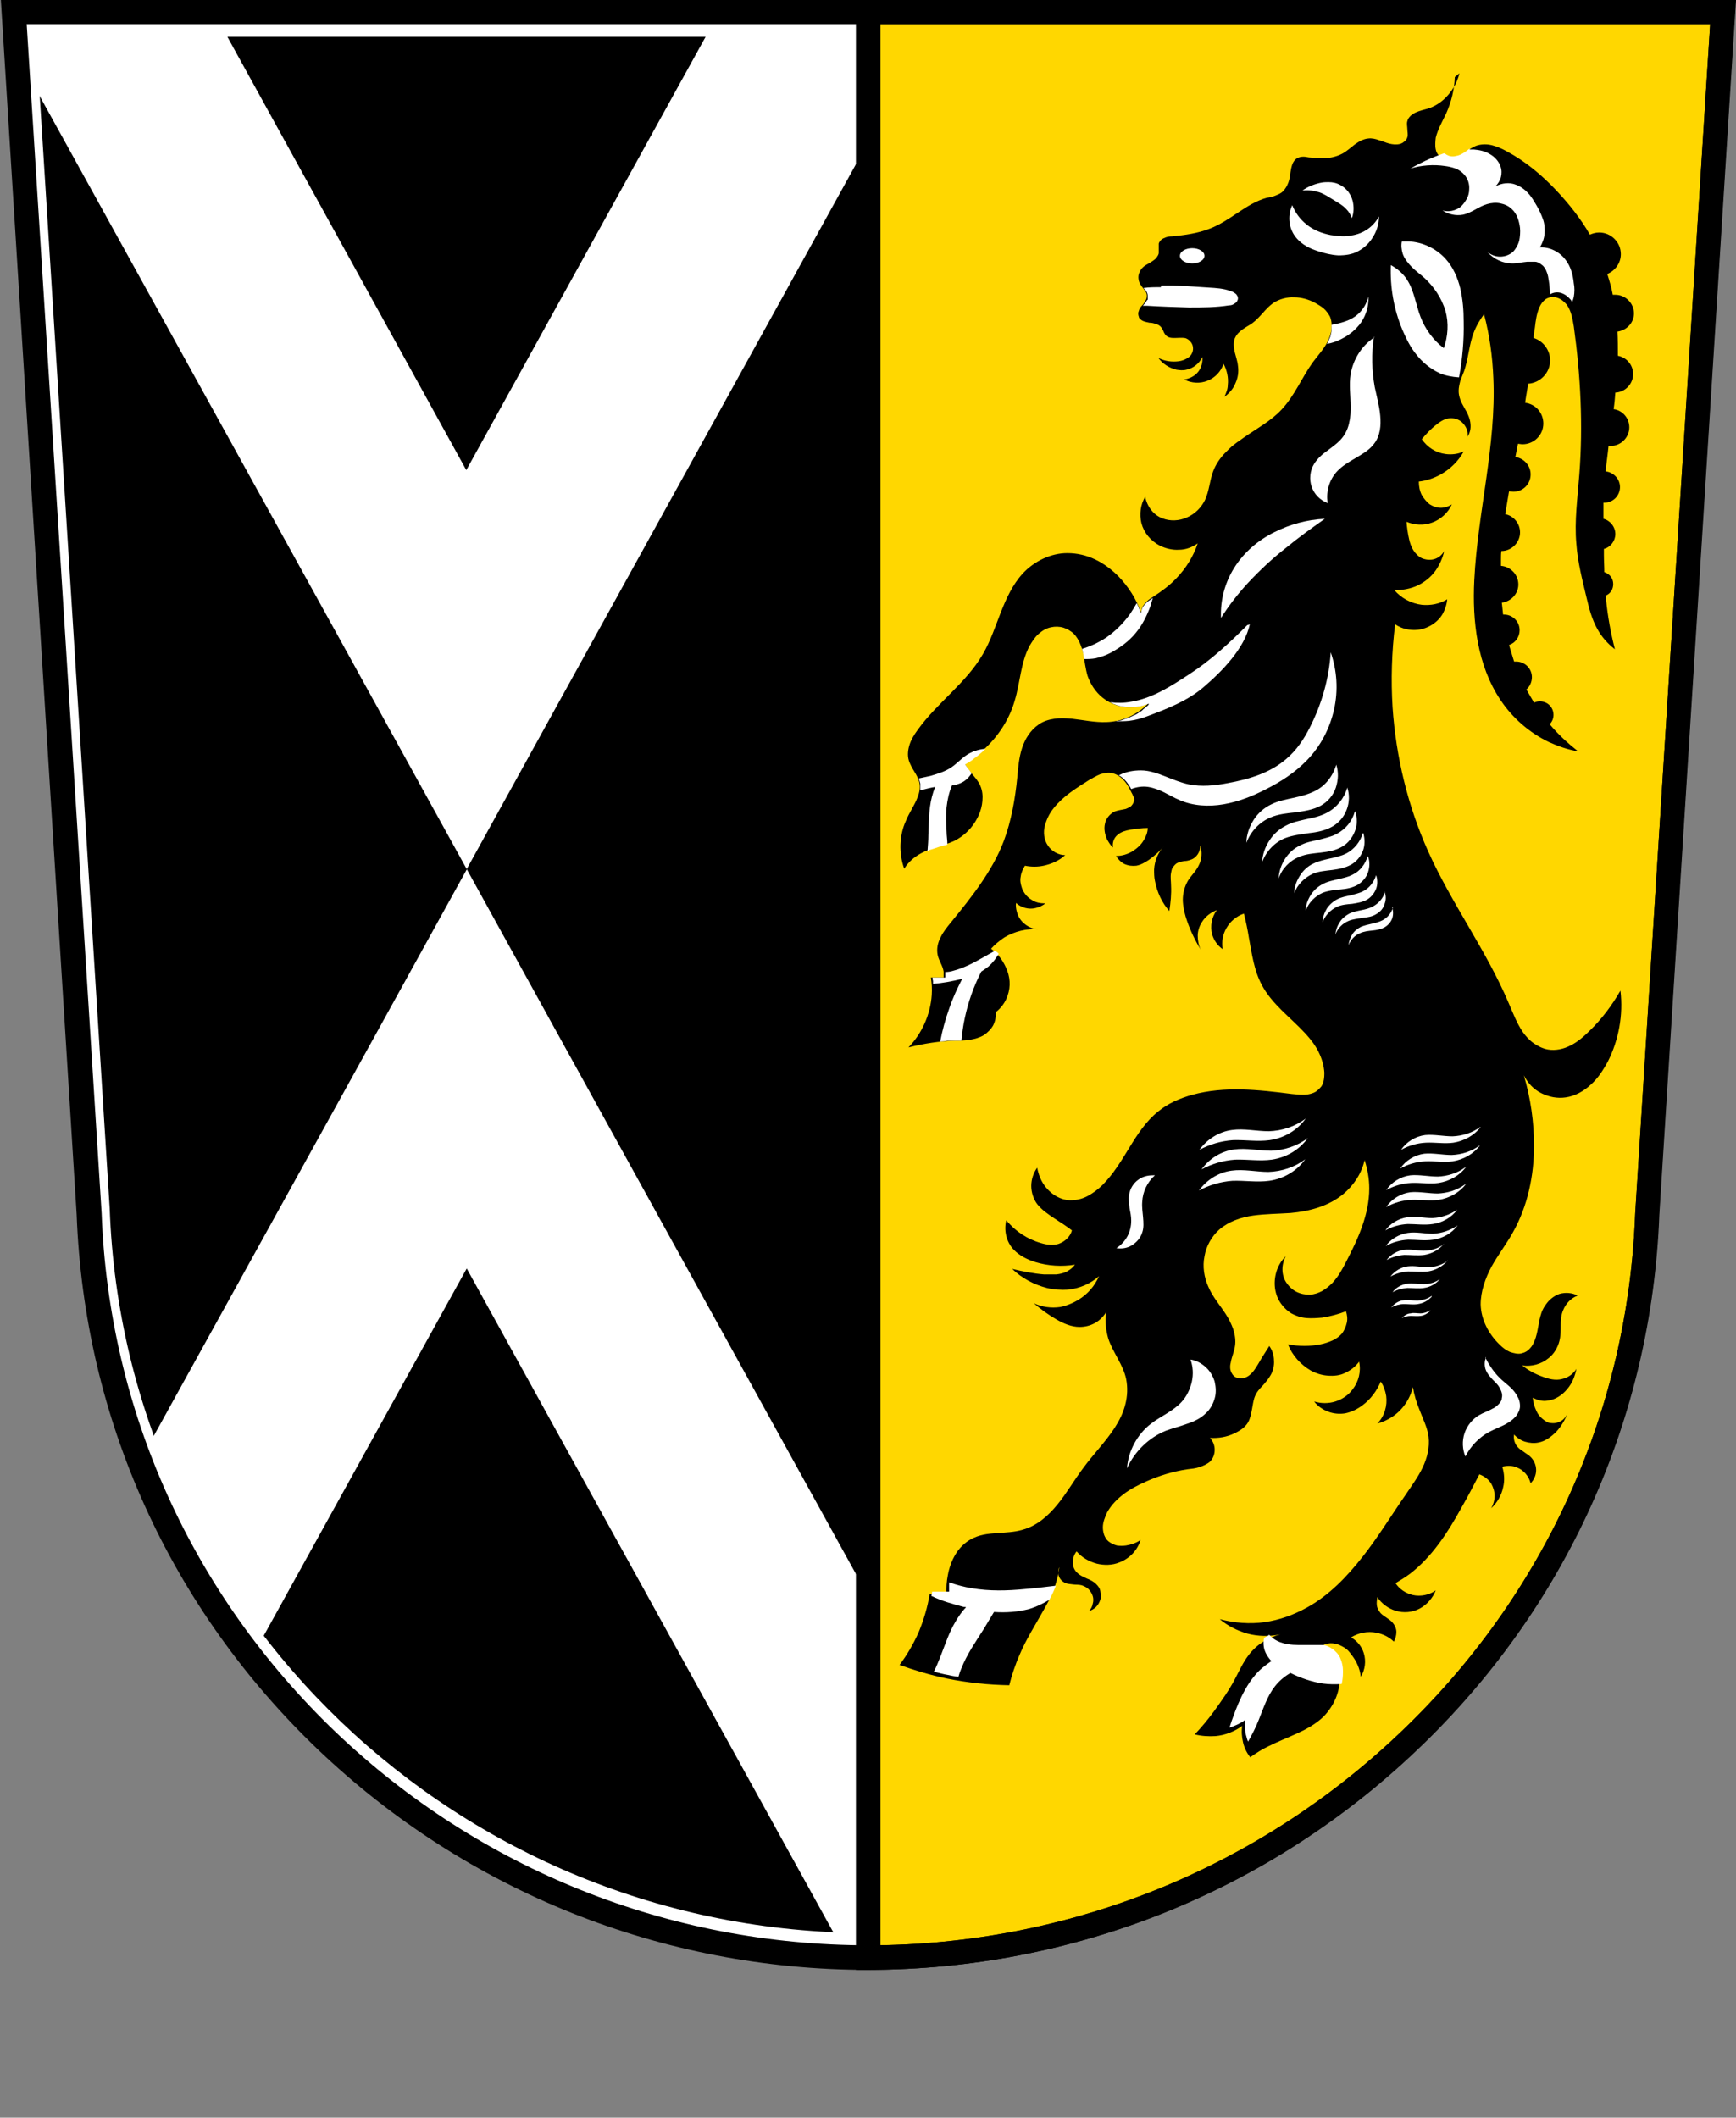 <?xml version="1.0" encoding="UTF-8"?>
<svg xmlns="http://www.w3.org/2000/svg" id="Ebene_1" data-name="Ebene 1" version="1.1" viewBox="0 0 409.9 500">
  <rect x="0" y="0" width="409.9" height="500" fill="#808080" stroke="none"/>
  <defs>
    <style>
      .cls-1, .cls-2, .cls-3, .cls-4, .cls-5 {
        stroke-width: 0px;
      }

      .cls-1, .cls-5 {
        fill: #000;
      }

      .cls-2, .cls-4 {
        fill: #fff;
      }

      .cls-2, .cls-5 {
        fill-rule: evenodd;
      }

      .cls-3 {
        fill: gold;
      }
    </style>
  </defs>
  <g>
    <path class="cls-2" d="M3.2,2.9l17.9,283.8c3.5,97.8,85,175.5,183.9,175.6,98.9-.1,180.4-77.9,183.9-175.6L406.8,2.9H3.2Z"></path>
    <path class="cls-5" d="M8.5,8.7l17.4,276.6c3.4,95.3,82.7,171.1,179.1,171.1,96.3-.1,175.6-75.9,179.1-171.1L401.5,8.7H8.5Z"></path>
  </g>
  <g>
    <path class="cls-4" d="M3.2,2.9l.6,9.7,80.4,145.5,26,47.1,26-47.1,68.7-124.4V2.9h-35.1l-59.7,108.1L50.5,2.9H3.2M110.2,205.3l-26,47.1-51.2,92.6c6.5,16.8,15.5,32.5,26.4,46.4l50.8-91.9,89.8,162.6c1.6,0,3.3,0,4.9,0v-85.4l-68.7-124.4-26-47.1M235.9,459.6c0,0-.2,0-.2,0,0,0,.2,0,.2,0M224.9,461.2c-.2,0-.3,0-.5,0,.2,0,.3,0,.5,0M222.4,461.4c-.2,0-.5,0-.7,0,.2,0,.5,0,.7,0M216.4,461.9c-.1,0-.2,0-.4,0,.1,0,.2,0,.4,0M213.8,462c-.2,0-.5,0-.7,0,.2,0,.5,0,.7,0M211.1,462.1c-.3,0-.5,0-.8,0,.3,0,.5,0,.8,0M208.6,462.2c-.3,0-.7,0-1,0,.3,0,.7,0,1,0"></path>
    <g>
      <path class="cls-3" d="M205,2.9v459.4c98.9-.1,180.4-77.9,183.9-175.6L406.8,2.9h-201.8Z"></path>
      <path class="cls-1" d="M202.1,465.1V0h207.7l-18.1,286.8c-1.8,48-22,92.9-57.1,126.3-35.1,33.5-81.1,51.9-129.7,52h-2.9ZM207.9,5.7v453.6c46-.8,89.6-18.6,122.9-50.4,34-32.4,53.6-75.9,55.3-122.4h0c0,0,17.7-280.8,17.7-280.8h-195.9Z"></path>
    </g>
  </g>
  <g>
    <path class="cls-1" d="M205,465.1c-48.6,0-94.7-18.5-129.8-51.9-35.1-33.5-55.3-78.3-57.1-126.4L.2,0h409.7l-18.1,286.8c-1.8,48-22,92.9-57.1,126.3-35.1,33.5-81.1,51.9-129.7,52ZM6.3,5.7l17.7,280.8c1.7,46.5,21.3,90,55.3,122.5,34,32.4,78.7,50.3,125.8,50.3,47.1,0,91.7-17.9,125.7-50.4,34-32.4,53.6-75.9,55.3-122.4h0c0,0,17.7-280.8,17.7-280.8H6.3Z"></path>
    <path class="cls-5" d="M344.6,17.3c-.5,2.2-1.7,4.2-3.3,5.8-1.1,1.1-2.5,2-4,2.5-1,.3-2,.5-2.9.9-.5.2-.9.5-1.3.8-.4.4-.7.8-.8,1.3-.2.6,0,1.3,0,1.9,0,.6.2,1.3,0,1.9-.1.4-.4.8-.7,1-.3.3-.7.5-1.1.6-.8.2-1.7.1-2.5-.1-.8-.2-1.6-.6-2.4-.8-.8-.3-1.7-.5-2.5-.4-1.2.1-2.2.7-3.2,1.4-.9.7-1.8,1.5-2.8,2.1-1.1.6-2.4,1-3.7,1.1-1.3.1-2.6,0-3.9-.1-.6,0-1.1-.2-1.7-.2-.6,0-1.1.1-1.6.4-.5.3-.9.9-1.1,1.5-.2.6-.3,1.2-.4,1.8-.1.8-.2,1.6-.5,2.4-.3.8-.7,1.5-1.3,2.1-.5.5-1.1.7-1.8,1s-1.3.4-2,.5c-2.5.7-4.7,2.1-6.8,3.5s-4.3,2.9-6.7,3.8c-2.8,1.1-5.8,1.5-8.8,1.8-.7,0-1.3.1-1.9.4-.3.1-.6.3-.8.5-.2.2-.4.5-.5.8,0,.4,0,.8,0,1.1,0,.4,0,.8,0,1.1,0,.4-.3.8-.5,1.1s-.6.6-.9.8c-.7.5-1.4.8-2.1,1.3-.6.5-1,1.1-1.2,1.8-.2.7-.1,1.5.2,2.2.3.5.7,1,1,1.4.2.2.4.5.5.7s.2.5.2.8c0,.5-.1.9-.4,1.3-.2.4-.5.8-.8,1.1s-.6.7-.7,1.2c-.2.4-.2.9,0,1.4,0,.2.2.5.4.6.2.2.4.3.6.4.5.2,1,.3,1.5.4.5,0,1,.1,1.5.3.5.1,1,.4,1.3.8.2.3.4.6.5.9.1.3.3.6.5.9.3.3.6.5,1,.6s.8.1,1.2.1c.8,0,1.6-.1,2.3,0,.6.1,1.1.5,1.4.9.4.4.6,1,.6,1.6,0,.4-.1.8-.3,1.2-.2.4-.5.7-.8.9-.7.5-1.5.8-2.3.9-1.6.2-3.3,0-4.8-.8,1,1.4,2.6,2.4,4.3,2.8.7.1,1.5.2,2.3,0,1.6-.3,3.1-1.5,3.8-3,.1,1.2-.2,2.5-1,3.5-.8,1-2,1.6-3.3,1.8,1.7.9,3.8,1,5.5.3,1.8-.7,3.2-2.2,3.8-4,.8,1.5,1.2,3.3,1,5,0,1-.4,1.9-.8,2.8,1.1-.8,2.1-1.9,2.6-3.2.6-1.3.8-2.7.6-4.1-.1-1.1-.5-2.2-.8-3.4-.1-.6-.2-1.1-.2-1.7,0-.6.1-1.2.4-1.7.4-.8,1.1-1.4,1.8-1.9s1.5-.9,2.2-1.4c1.9-1.4,3.1-3.5,5-4.8,1.4-.9,3.2-1.4,4.9-1.3,1.7,0,3.4.5,4.9,1.3.7.4,1.4.8,2,1.3.6.5,1.1,1.2,1.5,1.9.4.9.5,2,.4,3-.1,1-.5,2-.9,2.9-.9,1.8-2.3,3.3-3.5,4.9-2.6,3.6-4.3,7.9-7.4,11.2-2.5,2.7-5.9,4.5-8.9,6.6s-3,2.2-4.3,3.5c-1.3,1.3-2.4,2.9-3,4.6-.8,2.2-.9,4.6-1.9,6.7-.9,1.8-2.4,3.3-4.3,4.1-1.8.8-3.9.9-5.7.2-1.1-.4-2-1.1-2.7-2-.7-.9-1.2-2-1.4-3.1-1.1,1.8-1.4,4.1-.9,6.2.6,2.3,2.2,4.2,4.3,5.3,1.4.7,3,1.1,4.6,1,1.6,0,3.1-.6,4.4-1.5-1,3-2.7,5.8-5,8.2-1.6,1.7-3.5,3.1-5.5,4.4-.5.3-1,.6-1.4,1s-.8.8-1.1,1.3c-.2.4-.3.9-.4,1.4-1.1-3.2-3-6.1-5.3-8.5-1.6-1.6-3.4-3-5.5-4s-4.3-1.5-6.6-1.5c-3.9,0-7.8,1.9-10.5,4.8-2.4,2.6-3.9,5.9-5.2,9.2-1.3,3.3-2.4,6.7-4.2,9.8-3.9,6.8-10.8,11.5-15.4,17.9-.8,1.1-1.5,2.2-1.9,3.4s-.6,2.6-.2,3.9c.3.9.8,1.8,1.3,2.6.5.8,1,1.7,1.2,2.7.2,1.1,0,2.2-.4,3.2-.7,2-2,3.7-2.8,5.7-1.6,3.5-1.7,7.7-.4,11.3,1-1.6,2.4-2.8,4.1-3.7,2.4-1.3,5.2-1.7,7.6-2.8,2.9-1.4,5.1-3.9,6.2-6.9.4-1.1.6-2.3.6-3.5,0-1.2-.3-2.4-.9-3.4-.6-1-1.4-1.8-2.1-2.7-.5-.6-.9-1.2-1.2-1.8,1.9-1.1,3.6-2.4,5.1-3.9,3.1-3,5.5-6.8,6.7-11,1.3-4.3,1.4-9,3.5-12.9.6-1,1.2-2,2.1-2.8.9-.8,1.9-1.4,3-1.6.9-.2,1.9-.2,2.9.1.9.3,1.8.8,2.5,1.5,1.2,1.3,1.8,3,2.2,4.7.3,1.7.5,3.5,1,5.2.7,2,1.9,3.8,3.5,5.1,1.5,1.2,3.3,2,5.2,2.2s3.9,0,5.6-.8c-2.6,2.7-6.2,4.3-9.9,4.4-2.7.1-5.4-.5-8.1-.8-1.3-.1-2.7-.2-4.1,0s-2.7.6-3.8,1.4c-1.9,1.3-3.2,3.4-3.9,5.6-.7,2.2-.9,4.5-1.1,6.8-.5,5.1-1.4,10.3-3.2,15.1-2.7,7.1-7.6,13.2-12.4,19.1-.9,1.1-1.9,2.3-2.5,3.6-.7,1.3-1,2.8-.7,4.2.3,1.4,1.2,2.5,1.4,3.9,0,.5,0,.9,0,1.4h-3c.2,1.3.3,2.7.2,4.1-.3,4.6-2.3,9.1-5.5,12.4,3.6-.9,7.3-1.5,11-1.6,1.2,0,2.3,0,3.5-.2s2.3-.5,3.3-1.1c.9-.6,1.7-1.4,2.2-2.3.5-1,.7-2.1.6-3.1,1.3-1,2.3-2.4,2.8-3.9.8-2.2.6-4.6-.4-6.7-.8-1.8-2-3.3-3.5-4.4.9-1,2-1.9,3.2-2.7,2.4-1.4,5.2-2.1,8-1.9-1.2,0-2.3-.5-3.2-1.2-.9-.7-1.6-1.7-1.9-2.9-.2-.7-.3-1.4-.2-2.1,1.2,1.1,3,1.6,4.6,1.2.8-.2,1.6-.5,2.3-1.1-1.2,0-2.3-.2-3.3-.9-1-.6-1.8-1.6-2.2-2.7-.3-.9-.5-1.8-.3-2.7.1-.9.5-1.8,1-2.6,1.5.3,3,.3,4.4,0,1.9-.4,3.7-1.2,5.1-2.5-1.6,0-3.2-.9-4.1-2.3-.9-1.3-1.1-3.1-.7-4.6s1.1-3,2.1-4.2c2.2-2.8,5.3-4.7,8.3-6.6.9-.5,1.7-1,2.7-1.4,1-.3,2-.5,3-.2,1.1.3,2,1,2.7,1.8.7.8,1.2,1.8,1.7,2.8.2.3.3.7.5,1,.1.4.2.7,0,1.1-.1.4-.4.8-.7,1.1-.4.3-.8.4-1.2.6-.9.2-1.8.3-2.6.6-.6.3-1.1.7-1.5,1.2-.4.5-.7,1.1-.8,1.7-.3,1.2,0,2.6.5,3.7.4.7.8,1.4,1.4,1.9-.2-1.1.2-2.3,1.1-3,.8-.7,1.9-1,3-1.2,1.3-.2,2.7-.4,4.1-.4,0,1-.4,2-.9,2.8-.6,1.1-1.6,2-2.7,2.7-1.2.7-2.5,1.1-3.9,1.1.5.8,1.2,1.5,2,1.9.9.4,1.8.5,2.8.4,1.1-.2,2.1-.8,3-1.4,1.4-1,2.6-2.1,3.7-3.4-1.5,1.5-2.4,3.6-2.5,5.7,0,.9,0,1.8.2,2.7.5,2.6,1.6,5.1,3.4,7.1.3-2,.5-4,.4-6,0-1-.2-2,0-3s.2-1,.5-1.4c.3-.4.6-.8,1.1-1,.5-.2,1-.3,1.5-.4.5,0,1-.1,1.5-.3.7-.2,1.3-.7,1.7-1.3.4-.6.6-1.3.6-2.1.5,1.6.4,3.3-.4,4.8-.7,1.5-2.1,2.6-2.8,4.1-.7,1.4-1,3-.9,4.5s.5,3.1,1,4.5c.8,2.3,1.9,4.6,3.2,6.7-.5-1-.7-2.2-.7-3.3s.4-2.3,1-3.2c.8-1.3,2.1-2.3,3.5-2.8-1.2,1.6-1.6,3.8-1.1,5.7.4,1.4,1.3,2.7,2.5,3.5-.3-1.7,0-3.5.9-5,.9-1.6,2.4-2.8,4.1-3.4.5,1.9.9,3.9,1.2,5.8.7,3.8,1.2,7.6,3,11,2.4,4.6,6.8,7.7,10.3,11.5,1.2,1.3,2.3,2.7,3.1,4.3.8,1.6,1.3,3.3,1.4,5,0,1.1-.1,2.3-.7,3.2-.4.5-.9,1-1.4,1.3s-1.2.5-1.8.6c-1.3.2-2.6,0-3.8-.1-7.8-1-15.9-1.9-23.5.2-2.9.8-5.7,2-8,3.9-2.9,2.3-4.9,5.4-6.8,8.5-1.9,3.1-3.8,6.3-6.4,8.9-1,1-2.2,1.9-3.5,2.6-1.3.7-2.7,1-4.2,1-2.2-.1-4.2-1.3-5.6-3-1.1-1.3-1.8-3-2.1-4.7-.9,1.2-1.4,2.8-1.4,4.3s.5,3.1,1.4,4.3c1.1,1.4,2.6,2.4,4.1,3.4,1.4.9,2.8,1.8,4.1,2.8-.4,1.5-1.7,2.7-3.2,3.2-1.3.4-2.8.2-4.1-.2-3.2-.9-6.1-2.8-8.2-5.4-.6,2.4,0,5.1,1.7,6.9,1.4,1.5,3.3,2.4,5.2,3,3,.9,6.2,1.1,9.3.6-.4.6-1,1.1-1.7,1.5-.8.5-1.8.7-2.7.8-1,0-1.9,0-2.9,0-2.5-.2-5-.7-7.5-1.3,2.3,2.2,5.1,3.7,8.2,4.5,1.6.4,3.4.5,5,.4,2.7-.3,5.3-1.4,7.3-3.2-1,2.3-2.7,4.3-4.9,5.6-1.3.8-2.8,1.4-4.3,1.7-2.1.3-4.3,0-6.2-.9,1.6,1.4,3.4,2.7,5.3,3.8,1.7,1,3.6,1.8,5.5,1.8,1.3,0,2.5-.3,3.6-.9,1.1-.6,2-1.5,2.7-2.6-.3,2.1-.1,4.3.5,6.3,1.1,3.3,3.5,6.1,4.2,9.5.4,2,.3,4.1-.2,6-.5,2-1.4,3.8-2.5,5.5-2.2,3.4-5.1,6.3-7.5,9.6-2.1,2.8-3.8,5.8-6,8.5-2.2,2.7-4.9,5.1-8.3,6-2,.6-4.1.6-6.1.8-2.1.1-4.2.4-6,1.4-1.5.8-2.8,2.1-3.7,3.6-.9,1.5-1.5,3.2-1.8,4.9-.3,1.5-.4,3-.3,4.5h-4c-.5,3.1-1.4,6.1-2.6,9-1.2,2.7-2.7,5.3-4.5,7.7,3.6,1.3,7.3,2.4,11.1,3.2,4.9,1,9.8,1.5,14.8,1.6.6-2.4,1.4-4.8,2.4-7.1,1.6-3.8,3.8-7.2,5.8-10.8,1-1.8,2-3.6,2.6-5.5.3-1,.6-2,.8-3,0-.5,0-1,.2-1.5,0,.5-.2,1-.2,1.5,0,.2,0,.4.1.6.2.7.8,1.3,1.4,1.6.6.3,1.3.3,2,.4s1.3,0,2,.2c.6.2,1.2.5,1.6.9s.8,1,1,1.6c.2.6.2,1.3,0,1.9-.1.6-.4,1.2-.9,1.7.6-.2,1.2-.5,1.7-1,.5-.5.8-1.1,1-1.7.2-.6.1-1.3,0-2s-.5-1.2-1-1.7c-.6-.6-1.4-1-2.2-1.3-.8-.4-1.6-.7-2.2-1.3-.7-.6-1.1-1.5-1.1-2.5,0-.9.3-1.9.9-2.6,1.2,1.4,2.9,2.4,4.8,2.9,1.7.4,3.6.4,5.3-.3,2.4-.9,4.3-2.9,5-5.3-1,.7-2.2,1.1-3.4,1.3-.7.1-1.5.1-2.2,0-.7-.2-1.4-.5-2-1-.5-.4-.8-1-1-1.5-.2-.6-.3-1.2-.3-1.8,0-1.2.5-2.4,1-3.5,1-1.8,2.4-3.2,4-4.4,1.6-1.2,3.4-2.1,5.2-2.9,3.1-1.4,6.4-2.4,9.8-2.9.9-.1,1.9-.2,2.8-.5s1.8-.7,2.5-1.3c.7-.7,1.1-1.7,1.1-2.8s-.4-2-1.1-2.8c2,.1,4-.2,5.8-1.1,1.3-.6,2.5-1.4,3.2-2.6.5-.9.7-2,.9-3,.2-1,.3-2.1.7-3.1.4-1,1.1-1.8,1.8-2.5.7-.8,1.4-1.6,1.9-2.5.6-1,.9-2.3.8-3.5,0-1.2-.4-2.4-1.1-3.4-.9,1.4-1.8,2.8-2.6,4.2-.6,1-1.2,2-2.1,2.7-.5.4-1,.6-1.5.7-.6.1-1.2,0-1.7-.2-.6-.3-1-.9-1.2-1.5s-.2-1.3,0-2c.2-1.3.8-2.5,1-3.9.2-1.3,0-2.6-.4-3.9-.4-1.2-1-2.4-1.7-3.5-1.4-2.2-3.2-4.2-4.2-6.6-1-2.2-1.4-4.8-.9-7.2.4-2.4,1.7-4.7,3.5-6.3,2.2-1.9,5.1-2.9,8-3.3,2.9-.4,5.8-.4,8.8-.6,4.5-.4,9-1.6,12.5-4.5,2.5-2.1,4.3-4.9,5-8,.7,2.2,1.1,4.4,1.1,6.7,0,6.1-2.6,11.8-5.4,17.2-.9,1.8-1.9,3.6-3.3,5.1-.7.7-1.5,1.4-2.4,1.9-.9.5-1.9.8-2.9.9-1.1,0-2.2-.2-3.2-.7s-1.8-1.3-2.4-2.2c-.6-.9-.9-2-.9-3.1,0-1.1.3-2.2.8-3.1-1.9,1.8-2.8,4.5-2.6,7.1.1,1.3.5,2.6,1.2,3.7.7,1.1,1.6,2,2.7,2.7,1.1.6,2.3,1,3.6,1.1,1.2.1,2.5,0,3.7-.1,1.9-.3,3.8-.8,5.6-1.5.3.9.4,1.8.2,2.7-.2.9-.6,1.8-1.1,2.5-.6.7-1.4,1.3-2.3,1.7s-1.8.7-2.8.9c-2.5.5-5.1.5-7.7,0,1,2.6,3,4.8,5.4,6.2,1.3.7,2.6,1.1,4,1.2,1.4.1,2.9,0,4.2-.7,1.3-.6,2.4-1.5,3.2-2.6.5,2.3-.1,4.7-1.5,6.5-1,1.4-2.5,2.4-4.1,2.9-1.6.5-3.4.5-5,0,.8,1.1,2,1.9,3.3,2.4,1.3.5,2.7.6,4,.4,1.5-.3,2.9-1,4.1-1.9,1.9-1.4,3.4-3.4,4.3-5.6.7,1,1.1,2.2,1.3,3.4.3,2.3-.4,4.8-2.1,6.5,1.2-.3,2.3-.8,3.4-1.5,2.5-1.6,4.3-4.2,5-7.1.3,1.8.8,3.5,1.5,5.2.8,2.2,1.9,4.2,2.2,6.5.3,2.5-.3,5-1.4,7.3-1.1,2.3-2.6,4.3-4,6.4-3.4,4.9-6.5,10-10.2,14.7-3.7,4.7-7.9,9.1-13.2,12-3.1,1.7-6.4,2.9-9.9,3.4-3.5.5-7.2.2-10.6-.7,1.9,1.6,4.1,2.7,6.5,3.4,2.6.7,5.3.7,7.8.2-2.9.7-5.6,2.4-7.5,4.9-1.3,1.7-2.2,3.7-3.2,5.6-1.4,2.7-3.2,5.2-5,7.7-1.4,1.9-2.9,3.7-4.5,5.4,1.6.4,3.2.5,4.9.4,2.3-.2,4.5-1.1,6.3-2.4-.2,1.3-.1,2.6.2,3.9s.9,2.5,1.7,3.5c1.4-1,2.8-1.9,4.3-2.6,2.2-1.1,4.5-2,6.7-3,2.2-1,4.4-2.2,6.2-3.9,2.5-2.5,4.1-6,3.9-9.5,0-1.3-.4-2.6-1.1-3.7-1-1.5-2.7-2.4-4.5-2.4.5-.7,1.2-1.2,2-1.5.8-.3,1.6-.4,2.5-.2.8.1,1.5.5,2.2.9s1.2,1,1.7,1.7c1.2,1.5,2,3.3,2.2,5.2,1-1.6,1.3-3.7.7-5.6-.5-1.6-1.6-2.9-3-3.7,1.8-1.1,3.9-1.5,6-1.1,1.5.3,3,1,4.1,2.1.4-.7.6-1.5.6-2.3s-.4-1.6-.9-2.2c-.8-.9-2-1.4-2.8-2.2-.4-.5-.8-1.1-.9-1.8s0-1.3.1-2c1,1.5,2.6,2.7,4.3,3.2,1.9.6,4,.4,5.7-.5,1.7-.9,3.1-2.5,3.8-4.3-1.5,1.1-3.6,1.5-5.4,1.1-1.7-.4-3.2-1.4-4.1-2.8,1.2-.7,2.3-1.4,3.4-2.2,5.2-4,8.9-9.7,12.1-15.5,1.5-2.6,2.9-5.3,4.3-8,1.1.4,2.2,1.2,2.8,2.2.5.9.8,1.9.8,2.9s-.3,2-.8,2.9c1.4-1.3,2.4-3,2.8-4.9.4-1.6.3-3.3-.2-4.9,1.2-.3,2.4-.3,3.5.2,1.6.6,2.8,2.1,3.2,3.7.8-.8,1.3-1.9,1.3-3.1s-.5-2.3-1.3-3.1c-.5-.5-1.1-.8-1.6-1.2-.6-.4-1.1-.7-1.6-1.3-.6-.8-.9-1.8-.7-2.8.7.8,1.6,1.4,2.6,1.7,1,.3,2.1.4,3.1.2,1.7-.3,3.1-1.4,4.3-2.6,1.1-1.2,2-2.7,2.6-4.3-.3.7-.8,1.4-1.5,1.8s-1.5.6-2.3.5c-.8,0-1.5-.5-2.1-1-.6-.5-1.1-1.1-1.4-1.8-.5-1-.8-2.1-.9-3.2,1.1.6,2.3.9,3.5.7,1.8-.2,3.5-1.3,4.7-2.8,1.1-1.3,1.8-3,2.1-4.7-.7,1.2-2,2.1-3.4,2.4-1.5.4-3.2,0-4.7-.6-1.7-.6-3.3-1.5-4.7-2.6,2.2.3,4.5-.3,6.2-1.7,1.3-1,2.2-2.5,2.6-4.1.3-1.2.3-2.4.3-3.7,0-1.2.1-2.5.6-3.6.6-1.5,1.8-2.8,3.4-3.4-1.3-.7-2.9-.8-4.3-.4-1.1.4-2.1,1.1-2.9,2.1s-1.3,2-1.6,3.2c-.5,1.8-.6,3.8-1.3,5.6-.3.7-.6,1.4-1.1,1.9-.5.6-1.1,1-1.9,1.2-.9.3-2,0-2.9-.3-.9-.4-1.7-1-2.4-1.7-2.6-2.5-4.4-5.9-4.5-9.5,0-3.1,1.1-6.2,2.6-9,1.5-2.7,3.5-5.3,5-8,3.5-6.2,5-13.4,5-20.5,0-5.6-.8-11.2-2.4-16.6.9,1.8,2.3,3.3,4.1,4.2,1.8.9,3.8,1.3,5.8,1,2.2-.3,4.3-1.5,5.9-3,1.7-1.5,2.9-3.4,4-5.4,2.6-5.1,3.7-11.1,3-16.8-2,3.5-4.4,6.7-7.3,9.5-1.3,1.3-2.8,2.6-4.4,3.4-1.7.9-3.6,1.3-5.4,1-1.2-.2-2.4-.8-3.4-1.5s-1.9-1.7-2.6-2.7c-1.4-2.1-2.3-4.5-3.3-6.8-5.3-12.5-13.5-23.5-19-35.8-4.8-10.7-7.6-22.3-8.4-34-.4-6.5-.2-13.1.6-19.6,1.6,1.1,3.5,1.5,5.4,1.3,2.4-.3,4.6-1.7,5.8-3.7.6-1.1,1-2.3,1.1-3.5-1.8,1.1-3.9,1.5-6,1.3-2.5-.3-4.9-1.6-6.5-3.5,1.9.1,3.9-.3,5.6-1.1,1.6-.8,3-1.9,4.1-3.4,1-1.4,1.7-3,2.1-4.7-.5.9-1.3,1.6-2.3,1.9-1,.3-2,.2-3-.2-.8-.4-1.5-1.1-2-1.9-.5-.8-.8-1.7-1-2.6-.3-1.3-.5-2.7-.6-4.1,1.9.8,4.1.9,6,.2,2-.7,3.8-2.3,4.7-4.3-.8.5-1.7.8-2.6.8s-1.8-.3-2.6-.8c-.8-.6-1.4-1.4-1.9-2.2-.5-1-.7-2.1-.7-3.2,1.8-.2,3.6-.8,5.2-1.7,2.3-1.3,4.2-3.2,5.4-5.4-1.3.6-2.8.8-4.3.6-2.3-.3-4.3-1.6-5.6-3.5,1-1.2,2.1-2.4,3.4-3.4.8-.7,1.8-1.3,2.8-1.5,1.2-.2,2.5.1,3.4,1s1.4,2.1,1.2,3.3c.6-.9.8-1.9.7-3-.1-1.4-.8-2.7-1.5-3.9-.7-1.2-1.3-2.5-1.3-3.9,0-.8.2-1.6.4-2.4.3-.8.6-1.5.9-2.3.9-2.6,1.1-5.4,1.9-8,.6-2,1.6-3.8,2.8-5.4,1.3,4.9,2,10,2.2,15.1.7,15.9-3.7,31.7-4.5,47.6-.5,9.8.7,20.2,6.2,28.4,2.8,4.2,6.8,7.7,11.4,9.9,2.2,1,4.5,1.8,6.9,2.2-2.4-1.9-4.7-4-6.7-6.4.6-.6.9-1.4.9-2.2,0-1.8-1.4-3.2-3.2-3.2-.5,0-1,.1-1.4.3-.6-1-1.2-2.1-1.8-3.1.8-.7,1.3-1.8,1.3-2.9,0-2.1-1.7-3.7-3.7-3.7-.2,0-.3,0-.5,0-.4-1.3-.8-2.6-1.2-3.9,1.5-.5,2.5-1.9,2.5-3.5,0-2.1-1.7-3.7-3.7-3.7,0,0-.1,0-.2,0-.1-.9-.2-1.9-.3-2.8,2.2-.3,3.9-2.1,3.9-4.3,0-2.3-1.8-4.2-4.1-4.4,0-.5,0-1.1,0-1.6,0-.6,0-1.3.1-1.9,0,0,0,0,0,0,2.4,0,4.4-2,4.4-4.4h0c0-2.1-1.5-3.9-3.5-4.3.3-1.8.6-3.6.9-5.4.3,0,.7.1,1,.1,2.3,0,4.1-1.8,4.1-4.1h0c0-2.1-1.6-3.8-3.6-4.1.2-1,.4-2.1.6-3.1.4,0,.7.1,1.1.1,2.7,0,4.9-2.2,4.9-4.9h0c0-2.5-1.8-4.6-4.3-4.9.2-1.5.5-3,.7-4.5,2.9-.2,5.2-2.6,5.2-5.5,0-2.4-1.6-4.6-3.9-5.3,0-.8.2-1.6.3-2.4.2-1.7.4-3.3,1.1-4.9.3-.7.8-1.4,1.5-1.9.8-.5,1.8-.6,2.7-.3.9.3,1.6.9,2.2,1.6,1.1,1.5,1.4,3.4,1.7,5.2,1.6,11.6,2.2,23.3,1.3,34.9-.4,5.5-1.2,11-.7,16.4.3,4.3,1.4,8.5,2.4,12.7.6,2.6,1.3,5.2,2.6,7.5,1,1.8,2.4,3.4,4.1,4.7-1-3.9-1.7-7.8-2.1-11.8,0-.3,0-.6,0-.9,1.1-.5,1.7-1.5,1.7-2.7,0-1.3-.8-2.4-2.1-2.8,0-1.4-.1-2.7-.1-4.1,0-.5,0-.9,0-1.4,1.6-.4,2.7-1.9,2.7-3.5,0-1.7-1.2-3.2-2.8-3.6,0-1.3,0-2.6,0-3.8,0,0,.1,0,.2,0,2.1,0,3.7-1.7,3.7-3.7,0-1.9-1.5-3.5-3.4-3.7.2-2,.5-4,.7-6,.2,0,.3,0,.5,0,2.4,0,4.4-2,4.4-4.4h0c0-2.2-1.6-4-3.7-4.3.2-1.3.3-2.6.4-3.9,2.3-.1,4.2-2,4.2-4.4,0-2.1-1.5-3.9-3.6-4.3,0-1.9,0-3.8-.1-5.7,2.2-.3,3.9-2.1,3.9-4.3,0-2.4-2-4.4-4.4-4.4h0c-.2,0-.4,0-.6,0-.3-1.7-.8-3.3-1.3-4.9,1.9-.8,3.2-2.6,3.2-4.7,0-2.8-2.3-5.1-5.1-5.1h0c-.8,0-1.5.2-2.2.5-2.2-3.8-4.9-7.2-7.9-10.4-3.5-3.7-7.3-6.9-11.8-9.3-1.1-.6-2.2-1.1-3.4-1.4-1.2-.3-2.5-.3-3.7.1-1.4.5-2.5,1.6-3.7,2.4-.6.4-1.3.8-2,.9-.7.2-1.5.2-2.2-.2-.4-.2-.8-.5-1.1-.9-.3-.4-.5-.8-.6-1.3-.2-.9-.1-1.9,0-2.8.5-2,1.6-3.9,2.5-5.8,1.2-2.7,1.9-5.6,2-8.5"></path>
    <path class="cls-2" d="M347,35.1s0,0,0,0c0,0,0,0,0,0-.4.3-.7.5-1.1.8-.6.4-1.3.8-2,.9-.7.2-1.5.2-2.2-.2-.1,0-.2-.1-.3-.2,0,0,0,0,0,0-.1,0-.2-.1-.3-.2h0c-.2,0-.5.1-.7.2-2.6.9-5.1,2.1-7.4,3.4,2.6-.8,5.5-1,8.2-.6.8.1,1.7.3,2.5.6.8.3,1.5.8,2.1,1.5.8.9,1.2,2.2,1.1,3.4,0,.8-.2,1.6-.6,2.3-.4.7-.9,1.4-1.5,1.9-1.2.9-2.8,1.2-4.2.8,1.4.9,3.1,1.3,4.8,1,1-.2,2-.7,2.9-1.2.9-.5,1.8-1,2.8-1.3,1-.3,2.1-.4,3.1-.2s2,.6,2.8,1.4c1.2,1.1,1.7,2.8,1.9,4.4.1,1,0,2.1-.2,3.1-.3,1-.8,1.9-1.5,2.6-.8.7-1.9,1.1-3,1.1s-2.1-.4-3-1.1c1.5,1.7,3.7,2.7,5.9,2.7,1.2,0,2.3-.3,3.5-.4.6,0,1.2,0,1.8,0s1.1.3,1.6.7c.6.4,1,1.1,1.2,1.7.3.7.4,1.4.5,2.1.2,1.1.2,2.2.3,3.2,0,0,0,0,0,0,.8-.5,1.8-.6,2.7-.3.9.3,1.6.9,2.2,1.6.1.2.2.3.3.5.2-.4.3-.8.4-1.2.2-1.1.2-2.2,0-3.2-.2-2-.7-3.9-1.9-5.5-1.4-1.9-3.7-3.1-6.1-3,.6-1,1-2.1,1.1-3.2.1-1.2,0-2.4-.4-3.5-.4-1.1-.9-2.2-1.5-3.2-.6-1-1.2-2.1-2-2.9-.8-.9-1.8-1.6-2.9-2-1.5-.6-3.3-.4-4.8.4.6-.6,1.1-1.4,1.3-2.2.2-.8.2-1.7-.1-2.5-.4-1.2-1.4-2.3-2.5-2.9-1.1-.7-2.5-1-3.8-1.1-.3,0-.6,0-1,0M313.9,43c-.6,0-1.2,0-1.8.1-1.6.3-3.2.9-4.6,1.9,1.3-.2,2.7,0,4,.4,1.2.4,2.2,1.1,3.2,1.7,1.1.7,2.3,1.3,3.2,2.3.6.6,1,1.3,1.3,2.1.5-1.3.5-2.7.2-4-.4-1.6-1.4-3-2.9-3.8-.9-.5-1.8-.7-2.8-.7M305.1,48.5c-.6,1.3-.8,2.7-.6,4.1s.8,2.7,1.7,3.7c1.3,1.5,3.1,2.4,5,3,1.5.5,3.1.9,4.8,1,1.6,0,3.3-.2,4.7-1,1.3-.7,2.4-1.7,3.2-2.9,1.1-1.6,1.7-3.4,1.7-5.3-.7,1.3-1.8,2.5-3,3.2-1.2.8-2.6,1.2-4.1,1.4-1.4.2-2.9,0-4.3-.2-2.1-.4-4.1-1.2-5.7-2.5-1.5-1.2-2.7-2.8-3.4-4.6M331.7,57c-.2,0-.5,0-.7,0-.2.9-.1,1.9.2,2.9.4,1.2,1.3,2.3,2.2,3.2.9.9,2,1.7,2.9,2.5,2.3,2.1,4.1,4.8,5,7.8.8,2.9.6,6-.4,8.8-2.5-1.9-4.4-4.5-5.5-7.4-1.1-2.9-1.5-6.2-3.2-8.8-.9-1.4-2.3-2.6-3.8-3.4-.2,5.2.7,10.4,2.7,15.2.9,2.1,1.9,4.2,3.4,6,1.4,1.8,3.3,3.3,5.4,4.3,1.4.6,3,.9,4.6,1,.8-4.3,1.2-8.7,1.1-13.2,0-2.6-.2-5.2-.8-7.8-.6-2.5-1.7-5-3.4-6.9-2.4-2.7-6-4.3-9.6-4.2M281.5,58.6c-1.6,0-2.9.8-2.9,1.8,0,1,1.3,1.8,2.9,1.8h0c1.6,0,2.9-.8,2.9-1.8h0c0-1-1.3-1.8-2.9-1.8M274.1,67.8c-1.4,0-2.8,0-4.1.2,0,.1.2.2.3.3.2.2.4.5.5.7s.2.5.2.8c0,0,0,0,0,0h0s0,0,0,0c0,.1,0,.2,0,.3,0,0,0,0,0,0,0,0,0,.2,0,.2,0,0,0,0,0,0,0,0,0,.2,0,.3,0,0,0,0,0,0h0c0,.1,0,.2-.2.3-.2.4-.5.8-.8,1.1,0,0-.1.2-.2.2.4,0,.7,0,1.1,0,3.2.2,6.5.3,9.8.4,3.2,0,6.4,0,9.5-.5.4,0,.8-.1,1.1-.3.3-.2.7-.4.8-.7.1-.2.2-.4.2-.6s0-.5-.2-.7c-.1-.3-.4-.5-.7-.7-.3-.2-.6-.3-.9-.4-1.6-.6-3.4-.7-5.1-.8-3.3-.2-6.5-.5-9.8-.5-.5,0-.9,0-1.4,0M323.1,70c-.4,1.7-1.3,3.2-2.6,4.3-1.4,1.2-3.2,1.8-5.1,2.2-.3,0-.6.1-1,.2,0,0,0,.1,0,.2h0c0,.2,0,.3,0,.5,0,.2,0,.4,0,.6,0,.5-.2,1-.3,1.5-.2.5-.4.9-.6,1.4,0,0-.1.2-.2.3,1.2-.2,2.4-.6,3.5-1.2,1.8-.9,3.4-2.2,4.6-3.9,1.2-1.8,1.8-3.9,1.7-6M324.6,79.6c-3,1.9-5.1,5.2-5.7,8.8-.4,2.5,0,5,0,7.5,0,1.3,0,2.5-.3,3.7-.2,1.2-.7,2.4-1.4,3.4-.9,1.3-2.2,2.2-3.5,3.2-1.3.9-2.5,1.9-3.4,3.3-1,1.6-1.2,3.7-.6,5.4.6,1.8,2,3.2,3.8,3.9-.5-2.9.5-6,2.7-8,1.3-1.2,2.8-2,4.3-2.9,1.5-.9,3-1.8,4-3.2.7-.9,1.1-2,1.3-3.1.2-1.1.2-2.3.1-3.4-.2-2.3-.8-4.5-1.3-6.8-.7-3.9-.8-7.9-.2-11.8M312.7,122.5c-4.1.2-8.1,1.3-11.7,3.1-3.9,1.9-7.3,4.8-9.6,8.5-2.2,3.5-3.3,7.7-3.1,11.8,1.9-3,4-5.7,6.4-8.3,2.8-3,5.8-5.8,9-8.3,2.9-2.4,6-4.6,9.1-6.8M272.2,141.2c-.4.3-.9.6-1.3.9-.4.4-.8.8-1.1,1.3-.2.4-.3.9-.4,1.4-.3-.8-.6-1.6-1-2.4-.5.9-1,1.7-1.6,2.6-1.6,2.2-3.5,4.1-5.7,5.6-1.7,1.1-3.6,2-5.6,2.6.1.4.2.9.3,1.3,0,.4.1.7.2,1.1.9,0,1.8,0,2.8-.2,1.2-.3,2.4-.7,3.5-1.3,2.2-1.2,4.3-2.7,5.9-4.7,1.5-1.8,2.6-4,3.4-6.2.2-.7.4-1.3.6-2M294.5,147.6c-4.2,4.2-8.6,8.3-13.7,11.6-4.3,2.8-8.7,5.7-13.8,6.5-1.6.3-3.3.3-4.9.1,1.1.6,2.3,1,3.6,1.1,1.9.2,3.9,0,5.6-.8,0,0-.1.1-.2.2,0,0,.1,0,.2,0-.3.3-.5.5-.8.7,0,0,0,0-.1.1-.3.2-.5.4-.8.7,0,0,0,0,0,0,0,0,0,0,0,0,0,0,0,0,0,0-.3.2-.6.4-.9.6,0,0,0,0,0,0s0,0,0,0c0,0,0,0,0,0,0,0,0,0,0,0,0,0,0,0,0,0-.3.2-.6.4-1,.5,0,0,0,0,0,0,0,0,0,0,0,0,0,0,0,0,0,0,0,0,0,0,0,0,0,0,0,0,0,0-.3.2-.7.3-1,.5h0s0,0,0,0c0,0,0,0,0,0,0,0,0,0,0,0,0,0,0,0,0,0,0,0,0,0,0,0-.3.1-.5.2-.8.3-.2,0-.4.1-.6.2s-.4.1-.6.2c-.2,0-.4.1-.6.1-.2,0-.4,0-.6.1,1,0,2.1,0,3.1-.1,1.6-.2,3.1-.6,4.6-1.2,4.5-1.7,9.1-3.5,12.8-6.6,4.7-4,9.9-9.4,11.1-15h0ZM314.2,154.1c-.4,6.1-2.1,12.1-4.9,17.6-1.4,2.8-3.2,5.5-5.6,7.5-3.8,3.3-8.8,4.8-13.8,5.7-3.1.6-6.2.9-9.2.3-1.9-.4-3.8-1.2-5.6-1.9-1.8-.7-3.7-1.4-5.7-1.4-1.8,0-3.5.3-5.1,1.1,0,0-.1,0-.2,0,.7.4,1.3.9,1.8,1.5.5.6.9,1.2,1.2,1.8,1.3-.5,2.7-.7,4-.5,1.3.2,2.6.7,3.8,1.3,1.2.6,2.4,1.3,3.6,1.8,3.2,1.4,6.9,1.6,10.4,1s6.8-1.9,9.9-3.5c3.6-1.8,7-4,9.8-6.9,3.2-3.3,5.4-7.5,6.4-12,1-4.5.7-9.2-.8-13.5M232.7,176.8c-1.7.1-3.4.7-4.8,1.7-1.1.8-2.1,1.9-3.3,2.7-1.5,1-3.2,1.5-4.9,2-.9.2-1.9.4-2.8.6,0,0,0,0,0,0,.2.4.3.8.4,1.2,0,.1,0,.3,0,.4,0,.1,0,.3,0,.4,0,0,0,0,0,0,0,.1,0,.2,0,.4,0,.1,0,.3,0,.4,1.2-.3,2.3-.6,3.5-.8-.6,1.5-1,3.1-1.2,4.6-.3,2.2-.3,4.5-.4,6.8,0,1.2-.1,2.4-.2,3.7,0,0,0,0,0,0,.4-.2.7-.3,1.1-.4,0,0,0,0,0,0,.4-.1.8-.3,1.2-.4.6-.2,1.1-.4,1.7-.5.2,0,.5-.1.7-.2,0,0,0,0,0,0,0-1-.2-2.1-.2-3.1-.1-1.9-.2-3.8,0-5.7.2-1.8.6-3.6,1.3-5.2.1,0,.2,0,.4,0,1-.2,2.1-.6,2.9-1.3.5-.4.9-.9,1.3-1.5,0,0-.1-.2-.2-.3-.2-.3-.4-.6-.7-.9h0c-.2-.3-.4-.6-.6-.9.4-.3.9-.5,1.3-.8.3-.2.6-.4.9-.7,0,0,.2-.1.3-.2.4-.3.8-.6,1.1-.9,0,0,0,0,0,0,0,0,0,0,0,0,.4-.3.8-.7,1.1-1h0M315.5,180.6c-.8,2.7-2.6,5-5.1,6.2-1.6.8-3.3,1.2-5.1,1.6s-3.5.7-5.1,1.5c-1.7.8-3.2,2.1-4.2,3.7-1,1.6-1.7,3.5-1.7,5.4,1-2.7,3.1-4.9,5.7-6,1.9-.8,4-1,6-1.2,2-.3,4.1-.6,5.9-1.6,1.6-.9,2.9-2.4,3.5-4.2s.7-3.7.1-5.5M318.1,186c-.7,2.5-2.5,4.7-4.8,5.9-1.5.8-3.2,1.2-4.8,1.5-1.7.4-3.3.7-4.8,1.5-1.6.8-3,2-4,3.6-1,1.5-1.6,3.3-1.7,5.1.9-2.5,2.9-4.7,5.4-5.7,1.8-.7,3.8-.9,5.7-1.2,1.9-.2,3.9-.6,5.6-1.6,1.5-.9,2.7-2.3,3.3-4,.6-1.6.7-3.5.1-5.2M319.9,191.6c-.6,2.3-2.2,4.2-4.3,5.3-1.3.7-2.8,1-4.3,1.4-1.5.3-3,.6-4.3,1.3-1.5.7-2.7,1.8-3.6,3.2-.9,1.4-1.4,3-1.5,4.6.8-2.3,2.6-4.2,4.9-5.1,1.6-.7,3.4-.8,5.1-1,1.7-.2,3.5-.5,5-1.4,1.4-.8,2.4-2.1,3-3.6.6-1.5.6-3.1.1-4.7M321.8,196.7c-.6,2-2,3.8-3.9,4.8-1.2.6-2.5.9-3.9,1.2-1.3.3-2.7.6-3.9,1.2-1.3.6-2.4,1.6-3.2,2.9s-1.3,2.6-1.3,4.1c.7-2,2.4-3.7,4.4-4.6,1.4-.6,3-.7,4.6-.9,1.5-.2,3.1-.5,4.5-1.3,1.2-.7,2.2-1.9,2.7-3.2.5-1.3.5-2.8.1-4.2M322.9,202.2c-.5,1.8-1.8,3.5-3.5,4.3-1.1.6-2.3.8-3.5,1.1s-2.4.5-3.5,1.1c-1.2.6-2.2,1.5-2.9,2.6-.7,1.1-1.2,2.4-1.2,3.7.7-1.9,2.2-3.4,4-4.2,1.3-.5,2.8-.7,4.2-.8s2.9-.4,4.1-1.1c1.1-.7,2-1.7,2.4-2.9s.5-2.6,0-3.8M324.9,206.7c-.5,1.6-1.6,3-3,3.7-.9.5-2,.7-3,1-1,.2-2.1.4-3.1.9-1,.5-1.9,1.3-2.5,2.2-.6,1-1,2.1-1,3.2.6-1.6,1.9-2.9,3.4-3.6,1.1-.5,2.4-.6,3.6-.7,1.2-.2,2.5-.4,3.5-1,1-.6,1.7-1.5,2.1-2.5.4-1,.4-2.2,0-3.3M327,210.6c-.4,1.5-1.5,2.7-2.8,3.4-.9.5-1.8.7-2.8.9-1,.2-1.9.4-2.8.8-.9.5-1.8,1.2-2.3,2.1-.6.9-.9,1.9-1,2.9.5-1.5,1.7-2.7,3.2-3.3,1-.4,2.2-.5,3.3-.7,1.1-.1,2.3-.3,3.2-.9.9-.5,1.6-1.3,1.9-2.3.4-1,.4-2,0-3M328.9,214.3c-.4,1.3-1.3,2.4-2.5,3-.8.4-1.6.6-2.5.8s-1.7.4-2.5.7c-.8.4-1.6,1-2.1,1.8-.5.8-.8,1.7-.9,2.6.5-1.3,1.5-2.4,2.8-2.9.9-.4,1.9-.5,2.9-.6s2-.3,2.9-.8c.8-.5,1.4-1.2,1.7-2s.3-1.8,0-2.7M234.9,224.5c-1.1.6-2.1,1.2-3.2,1.8-2.1,1.2-4.3,2.3-6.6,2.9-.6.2-1.3.3-1.9.3,0,.1,0,.2,0,.4,0,.1,0,.2,0,.3s0,0,0,0c0,.2,0,.4,0,.6h-3c0,.3,0,.5.1.8,0,.2,0,.5,0,.7,0,0,0,0,0,0,2.3-.2,4.6-.6,6.9-1.2-1.2,2.3-2.3,4.7-3.1,7.1-.9,2.5-1.6,5.1-2.1,7.7.6,0,1.1-.1,1.7-.2.1,0,.3,0,.4,0,.6,0,1.2,0,1.8,0,.4,0,.7,0,1.1,0,.2-1.8.4-3.5.8-5.3.8-3.8,2.1-7.5,3.9-11,.6-.4,1.2-.8,1.7-1.2,1-.9,1.8-1.9,2.4-3h0c-.1-.1-.2-.3-.4-.4h0c-.1-.1-.3-.2-.4-.4M308.3,264.1c-2.5,1.9-5.6,2.9-8.7,3-2.9,0-5.8-.7-8.7-.3-3.1.4-5.9,2.2-7.7,4.7,2.4-1.3,5.1-2.1,7.9-2.3,2.9-.1,5.8.4,8.7,0,3.4-.5,6.5-2.3,8.5-5.1M349.5,266.1c-1.9,1.4-4.2,2.1-6.5,2.2-2.2,0-4.4-.5-6.5-.3-2.3.3-4.4,1.6-5.7,3.5,1.8-1,3.8-1.6,5.9-1.7,2.2-.1,4.4.3,6.5,0,2.5-.4,4.9-1.7,6.4-3.7M308.8,268.7c-2.5,1.9-5.6,2.9-8.7,3-2.9,0-5.8-.7-8.7-.3-3.1.4-5.9,2.2-7.7,4.7,2.4-1.3,5.1-2.1,7.9-2.3,2.9-.1,5.8.4,8.7,0,3.4-.5,6.5-2.3,8.5-5.1M349.3,270.5c-1.9,1.4-4.2,2.1-6.5,2.2-2.2,0-4.4-.5-6.5-.3-2.3.3-4.4,1.6-5.7,3.5,1.8-1,3.8-1.6,5.9-1.7,2.2-.1,4.4.3,6.5,0,2.5-.4,4.9-1.7,6.4-3.7M308.2,273.7c-2.5,1.9-5.6,2.9-8.7,3-2.9,0-5.8-.7-8.7-.3-3.1.4-5.9,2.2-7.7,4.7,2.4-1.3,5.1-2.1,7.9-2.3,2.9-.1,5.8.4,8.7,0,3.4-.5,6.5-2.3,8.5-5.1M346,275.6c-1.9,1.4-4.2,2.1-6.5,2.2-2.2,0-4.4-.5-6.5-.3-2.3.3-4.4,1.6-5.7,3.5,1.8-1,3.8-1.6,5.9-1.7,2.2-.1,4.4.3,6.5,0,2.5-.4,4.9-1.7,6.4-3.7M272.2,277.5c-1.2,0-2.5.3-3.5,1.1-1.1.8-1.9,2.1-2.1,3.5-.2,1,0,2,.1,3.1.2,1,.4,2,.4,3,0,1.3-.3,2.6-.9,3.7-.6,1.1-1.5,2.1-2.6,2.8,1.3.2,2.6,0,3.7-.7,1.1-.7,2-1.7,2.4-3,.4-1.1.3-2.4.2-3.6s-.3-2.4-.2-3.6c.1-2.4,1.2-4.7,3-6.3-.2,0-.3,0-.5,0M346,279.6c-1.9,1.4-4.2,2.1-6.5,2.2-2.2,0-4.4-.5-6.5-.3-2.3.3-4.4,1.6-5.7,3.5,1.8-1,3.8-1.6,5.9-1.7,2.2-.1,4.4.3,6.5,0,2.5-.4,4.9-1.7,6.4-3.7M344.1,285.6c-1.7,1.2-3.8,1.9-5.9,2-2,0-3.9-.5-5.9-.2-2,.3-4,1.4-5.2,3.1,1.6-.9,3.4-1.4,5.3-1.5,2,0,3.9.3,5.9,0,2.2-.3,4.4-1.5,5.7-3.3M344.2,289.3c-1.7,1.2-3.8,1.9-5.9,2-2,0-3.9-.5-5.9-.2-2,.3-4,1.4-5.2,3.1,1.6-.9,3.4-1.4,5.3-1.5,2,0,3.9.3,5.9,0,2.2-.3,4.4-1.5,5.7-3.3M340.9,293.8c-1.4,1-3,1.5-4.7,1.5-1.6,0-3.1-.4-4.7-.2-1.6.2-3.1,1.1-4.1,2.4,1.3-.7,2.7-1.1,4.2-1.2,1.6,0,3.1.2,4.7,0,1.8-.3,3.5-1.2,4.6-2.6M341.8,297.7c-1.4,1-3,1.5-4.7,1.5-1.6,0-3.1-.4-4.7-.2-1.6.2-3.1,1.1-4.1,2.4,1.3-.7,2.7-1.1,4.2-1.2,1.6,0,3.1.2,4.7,0,1.8-.3,3.5-1.2,4.6-2.6M340,302c-1.1.8-2.5,1.2-3.9,1.2-1.3,0-2.6-.3-3.9-.1-1.3.2-2.6.9-3.4,2,1.1-.6,2.3-.9,3.5-1,1.3,0,2.6.2,3.9,0,1.5-.2,2.9-1,3.8-2.1M338,306c-1,.7-2.1,1-3.3,1.1-1.1,0-2.2-.3-3.3-.1-1.1.1-2.2.8-2.9,1.7.9-.5,2-.8,3-.8,1.1,0,2.2.2,3.3,0,1.3-.2,2.4-.8,3.3-1.8M337.7,309.4c-.7.4-1.5.7-2.3.7-.8,0-1.6-.2-2.3,0-.8,0-1.5.5-2.1,1.1.7-.3,1.4-.5,2.1-.5.8,0,1.6.1,2.3,0,.9-.1,1.7-.6,2.3-1.2M350.9,320.5c-.4.8-.4,1.8-.2,2.6.2.7.6,1.3,1,1.8.4.5.9,1,1.4,1.5s.9,1,1.2,1.7c.3.6.5,1.3.3,2,0,.6-.4,1.1-.8,1.5-.4.4-.9.8-1.4,1-1,.6-2.1.9-3.1,1.5-1.6.9-2.9,2.5-3.5,4.3-.6,1.8-.5,3.8.2,5.5,1.2-2.4,3.2-4.5,5.6-5.8,1.5-.8,3.1-1.3,4.5-2.2.7-.4,1.4-1,1.9-1.6.5-.7.9-1.5.9-2.3,0-.6-.1-1.3-.4-1.9-.3-.6-.6-1.1-1-1.6-.8-1-1.9-1.8-2.8-2.6-1.7-1.5-3-3.4-4-5.4M281.1,321c.6,1.7.7,3.5.3,5.3-.4,1.7-1.2,3.4-2.4,4.7-2,2.2-5,3.4-7.3,5.2-3.2,2.5-5.3,6.4-5.6,10.5,1.8-4,5.2-7.3,9.2-8.9,1.6-.6,3.3-1,4.9-1.6,1.6-.5,3.3-1.3,4.5-2.5,1-.9,1.7-2.1,2.1-3.5.4-1.3.3-2.7,0-4-.4-1.3-1.1-2.5-2.1-3.4-1-.9-2.2-1.6-3.6-1.8M224.1,373.7c0,.2,0,.3,0,.5,0,0,0,.2,0,.3h0c0,.2,0,.4,0,.6,0,0,0,.1,0,.2,0,.2,0,.3,0,.5h0s0,0,0,0h-4c0,.3-.1.7-.2,1,2.4,1.2,5,1.9,7.6,2.6.2,0,.4,0,.6.1-1,1-1.8,2.2-2.5,3.4-1.5,2.5-2.4,5.3-3.5,8.1-.5,1.3-1,2.5-1.6,3.7,1.2.3,2.3.6,3.5.8.8.2,1.5.3,2.3.4.2-.7.4-1.3.7-2,1.3-3.3,3.4-6.3,5.3-9.3.8-1.3,1.6-2.7,2.4-4,2.8.2,5.6,0,8.3-.7,1.7-.5,3.3-1.3,4.8-2.2.6-1.1,1.1-2.2,1.5-3.3-2.5.3-4.9.6-7.4.8-4.1.4-8.3.5-12.4-.2-1.9-.3-3.7-.8-5.4-1.4M299.6,386.1s0,0,0,0c-.2.1-.4.2-.6.3-.2.1-.3.2-.5.3,0,0,0,0,0,0h0c-.2.7-.2,1.4-.1,2.1.2,1.3.9,2.4,1.8,3.4-1.5,1-2.9,2.1-4,3.5-1.6,1.9-2.8,4.2-3.8,6.5-.8,1.9-1.5,3.8-2.1,5.7,1.3-.4,2.6-1,3.7-1.8,0,0,0,0,0,.1,0,0,0,0,0,0,0,.3,0,.7,0,1,0,.3,0,.6,0,.9h0c0,.7.1,1.3.3,1.9.1.4.2.8.4,1.2.9-1.6,1.8-3.3,2.5-5.1,1.1-2.7,2-5.6,3.8-7.9,1-1.3,2.3-2.4,3.7-3.2,2.4,1.2,5,2.1,7.7,2.5,1.5.2,2.9.2,4.4.1.2-.9.3-1.8.3-2.8h0c0,0,0-.2,0-.3,0-1-.2-2-.6-2.9h0c-.1-.3-.3-.6-.5-.9-.1-.2-.3-.4-.4-.5,0,0-.1-.1-.2-.2,0,0-.2-.2-.3-.3,0,0,0,0,0,0-.2-.1-.3-.3-.5-.4h0c-.2-.1-.4-.2-.5-.3,0,0,0,0,0,0-.2-.1-.4-.2-.6-.3-.4-.2-.8-.3-1.3-.3-.2,0-.4,0-.7,0-.4,0-.8,0-1.2,0-1.2,0-2.5,0-3.7,0-1.7,0-3.4-.2-4.9-.9-.8-.4-1.5-.9-2.1-1.6"></path>
  </g>
</svg>
